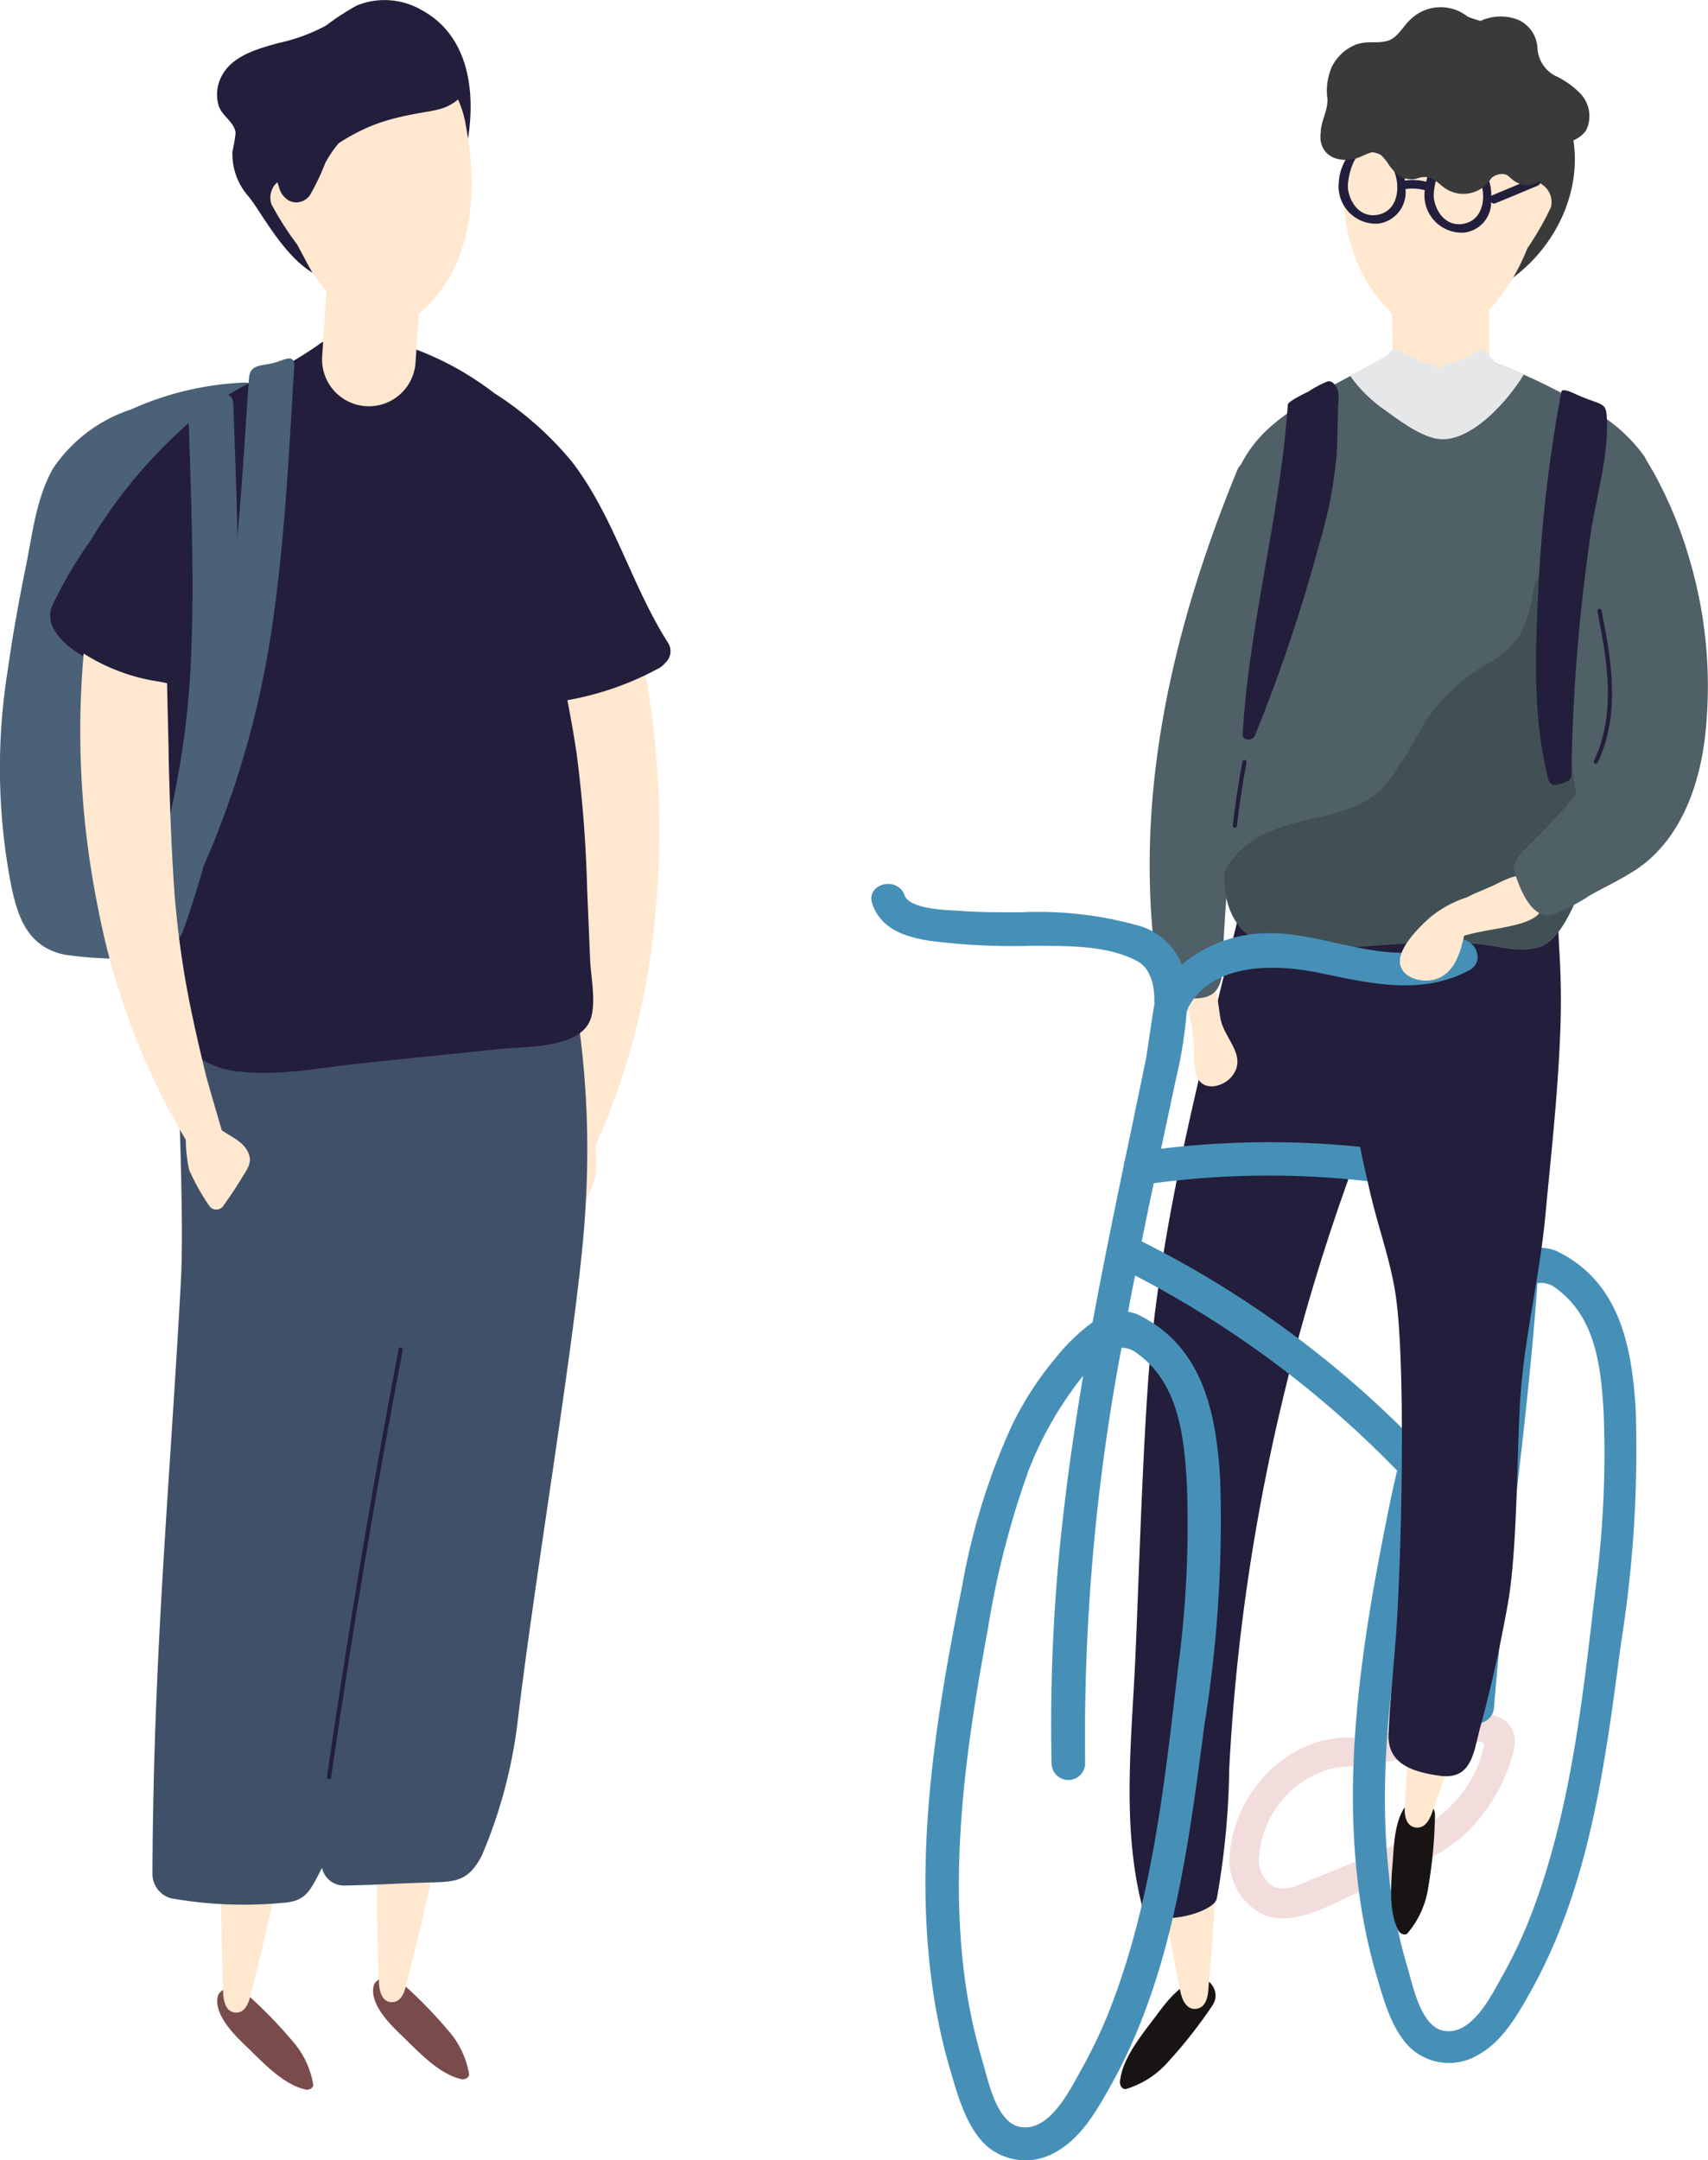 <svg id="グループ_605" data-name="グループ 605" xmlns="http://www.w3.org/2000/svg" width="119.422" height="151.015" viewBox="0 0 119.422 151.015">
  <path id="パス_649" data-name="パス 649" d="M1481.042,610.435c-2.382.473-4.746,1.1-7.109,1.687-4.6-.734-8.772,3.09-9.362,7.611a4.309,4.309,0,0,0,2.364,4.708c2.242.889,5.107-1.013,7.134-1.851a24.814,24.814,0,0,0,6.582-3.513,12.277,12.277,0,0,0,3.7-6.032C1484.938,610.768,1482.877,610.07,1481.042,610.435Zm1.155,2.529c-.861,3.527-3.929,5.556-7.019,6.938-1.633.73-3.3,1.387-4.957,2.064-.818.335-1.785.874-2.648.484a2.211,2.211,0,0,1-.979-2.306,6.87,6.87,0,0,1,5.367-6.019,48.986,48.986,0,0,0,6.134-.872l2.689-.642c.255-.061,1.089-.378,1.3-.272C1482.477,612.531,1482.286,612.6,1482.2,612.964Z" transform="translate(-1378.535 -490.566)" fill="#f2dcdc"/>
  <path id="パス_650" data-name="パス 650" d="M1453.82,645.033c-.981,1.332-2.494,3.07-2.64,4.779-.018.223.165.529.409.494a6.344,6.344,0,0,0,2.989-1.936,33.255,33.255,0,0,0,3.088-3.94,1.231,1.231,0,0,0-.461-1.753C1455.842,642.374,1454.477,644.141,1453.82,645.033Z" transform="translate(-1372.874 -504.267)" fill="#191414"/>
  <path id="パス_651" data-name="パス 651" d="M1460,629.762q-.214,3.925-.557,7.84c-.03.34-.014,1.522-.864,1.629-.555.07-.919-.367-1.11-1.181q-.775-3.865-1.433-7.753A10.79,10.79,0,0,0,1460,629.762Z" transform="translate(-1374.935 -498.803)" fill="#ffe8cf"/>
  <path id="パス_652" data-name="パス 652" d="M1468.637,525.833c1.338-1.763,3.707-2.527,5.765-3.108,2.595-.732,5.157-1.562,7.748-2.3.084-1.143.155-2.287.2-3.432a55.311,55.311,0,0,0-.054-6.173c-.116-1.658.035-4.284-1.589-5.276a1.969,1.969,0,0,0-2.979.532c-.118-.323-.248-.644-.393-.965-.623-1.372-2.733-1.2-3.406,0-.092.165-.18.331-.266.5-1.047-1.17-3.492-.764-3.446,1.237q.014.613.028,1.226a2.131,2.131,0,0,0-1.707-.42q.364-1.054.757-2.1c.781-2.069-2.694-3.561-3.6-1.519q-.641,1.441-1.218,2.9c.183-2.211-3.257-3.06-3.813-.72-2.821,11.882-6.265,23.835-7.063,36.065-.4,6.118-.572,12.256-.834,18.381-.249,5.83-1,11.927.459,17.652.415,1.631,4.983.555,5.223-.532a54.952,54.952,0,0,0,.868-9.087q.217-4.113.666-8.209a142.606,142.606,0,0,1,2.885-16.79,146.267,146.267,0,0,1,5.625-18.491C1468.54,525.412,1468.589,525.622,1468.637,525.833Z" transform="translate(-1373.371 -445.059)" fill="#231e3b"/>
  <path id="パス_653" data-name="パス 653" d="M1334.08,450.039c-.029-.013-.058-.022-.087-.035a1.817,1.817,0,0,0-1.893-1.21,21.37,21.37,0,0,0-7.752,1.871,10.522,10.522,0,0,0-5.448,4.123c-1.172,2.067-1.425,4.495-1.879,6.735-.495,2.439-.943,4.886-1.286,7.345a43.164,43.164,0,0,0,.246,15.126c.437,2.022,1.064,4.206,3.688,4.776a24.831,24.831,0,0,0,8.431-.167c2.7-.4,4.892-1.165,5.97-3.487a18.181,18.181,0,0,0,1.438-7.156c.073-2.488-.157-4.972-.191-7.459-.035-2.579.114-5.158.335-7.729.226-2.629.592-5.25.792-7.88C1336.584,453.046,1336.157,450.985,1334.08,450.039Z" transform="translate(-1315.19 -422.041)" fill="#4a6177"/>
  <path id="パス_654" data-name="パス 654" d="M1343.5,647.618c1.157,1.106,2.638,2.771,4.26,3.122.211.045.527-.093.525-.332a6.142,6.142,0,0,0-1.49-3.106,32.124,32.124,0,0,0-3.4-3.448,1.191,1.191,0,0,0-1.739.227C1341.2,645.351,1342.728,646.879,1343.5,647.618Z" transform="translate(-1326.382 -504.664)" fill="#7a4b4b"/>
  <path id="パス_655" data-name="パス 655" d="M1380.032,517.693c.116-.973,1.031-1.445,1.716-2.039.222-1.283.441-2.566.648-3.851.162-1.318.317-2.637.443-3.959a65.056,65.056,0,0,0,.291-9.067c-.213-4.874-.713-9.747-1.165-14.611.172-.055.342-.111.508-.168a13.4,13.4,0,0,0,5.047-2.563,62.269,62.269,0,0,1,1.04,17.769,50.208,50.208,0,0,1-4.241,16.823,9.853,9.853,0,0,1,0,2.135,16.078,16.078,0,0,1-1.091,2.615.594.594,0,0,1-1,.116c-.534-.586-1.048-1.187-1.53-1.817C1380.382,518.662,1379.967,518.241,1380.032,517.693Z" transform="translate(-1342.692 -435.885)" fill="#ffe8cf"/>
  <path id="パス_656" data-name="パス 656" d="M1345.906,631.267q-.822,3.711-1.766,7.4c-.082.32-.253,1.451-1.081,1.419-.541-.021-.819-.5-.874-1.3q-.13-3.812-.147-7.625A10.448,10.448,0,0,0,1345.906,631.267Z" transform="translate(-1326.578 -499.394)" fill="#ffe8cf"/>
  <path id="パス_657" data-name="パス 657" d="M1362.42,646.352c1.157,1.106,2.638,2.771,4.26,3.122.211.046.527-.093.525-.332a6.145,6.145,0,0,0-1.49-3.106,32.141,32.141,0,0,0-3.4-3.448,1.191,1.191,0,0,0-1.739.227C1360.118,644.084,1361.645,645.612,1362.42,646.352Z" transform="translate(-1334.406 -504.127)" fill="#7a4b4b"/>
  <path id="パス_658" data-name="パス 658" d="M1364.823,630q-.822,3.712-1.767,7.4c-.082.32-.253,1.451-1.081,1.419-.541-.021-.819-.5-.874-1.3q-.13-3.812-.147-7.626A10.438,10.438,0,0,0,1364.823,630Z" transform="translate(-1334.602 -498.856)" fill="#ffe8cf"/>
  <path id="パス_659" data-name="パス 659" d="M1362.737,517.807a1.65,1.65,0,0,0-2.784-.774,1.737,1.737,0,0,0-3.163.947c-.109,1-.21,1.992-.314,2.989a1.937,1.937,0,0,0-2.606.168,2.108,2.108,0,0,0-1.958-.081,1.761,1.761,0,0,0-2.744-.577,1.586,1.586,0,0,0-1.3.2q.139-.813.277-1.626c.375-2.2-2.964-3.167-3.387-.933-.024.13-.046.259-.07.389-.558-1.413-2.892-1.75-3.3.086-.324,1.459-.58,2.927-.8,4.4,0-.228-.007-.457-.013-.685-.055-2.239-5.221-2.486-5.181-.236.083,4.606.547,13.7.292,18.285-.842,15.2-1.918,26.072-1.983,41.32a1.779,1.779,0,0,0,1.287,1.692,29.241,29.241,0,0,0,8.123.292c1.4-.182,1.669-.939,2.448-2.421a1.568,1.568,0,0,0,1.638,1.237c2.644-.057,2.863-.115,5.506-.2,2.059-.068,3.042.048,4.042-1.927a34.33,34.33,0,0,0,2.523-9.6c1.337-11.134,4.39-28.76,4.722-35.87A64.572,64.572,0,0,0,1362.737,517.807Z" transform="translate(-1323.044 -450.67)" fill="#405068"/>
  <path id="パス_660" data-name="パス 660" d="M1364.463,464.751c-2.557-4.032-3.747-8.761-6.673-12.592a23.229,23.229,0,0,0-5.457-4.829,21.217,21.217,0,0,0-7.314-3.65,1.3,1.3,0,0,0-1.624,1.387l-.1,0a7.059,7.059,0,0,0-1.021.147c.38-1.011-1.136-2.16-2.223-1.269a26.884,26.884,0,0,1-4.95,2.739,22.857,22.857,0,0,0-4.329,2.917,34.843,34.843,0,0,0-6.675,8.051,29.758,29.758,0,0,0-2.687,4.585c-.537,1.353.768,2.621,1.892,3.31a16.778,16.778,0,0,0,6.042,2.148c.511,4.778-.016,9.628.1,14.431a70.6,70.6,0,0,0,.724,8.424c.163,1.126.224,2.184,1.158,2.987a6.1,6.1,0,0,0,3.235,1.222c2.8.329,5.8-.307,8.583-.593l9.627-.989c1.869-.192,5.737-.016,6.343-2.231.327-1.191-.027-2.793-.078-4.018q-.1-2.457-.207-4.914a91.115,91.115,0,0,0-.734-9.477c-.184-1.251-.407-2.5-.648-3.741a20.948,20.948,0,0,0,6.4-2.237,1.321,1.321,0,0,0,.405-.337A1.092,1.092,0,0,0,1364.463,464.751Z" transform="translate(-1317.776 -419.849)" fill="#231e3b"/>
  <path id="パス_661" data-name="パス 661" d="M1357.354,442.476h0a3.27,3.27,0,0,1-3.048-3.477l.59-8.965,6.526.429-.589,8.965A3.27,3.27,0,0,1,1357.354,442.476Z" transform="translate(-1331.779 -414.083)" fill="#ffe8cf"/>
  <path id="パス_662" data-name="パス 662" d="M1356.46,408.6c-.03.023-.058.048-.087.071.05-.022.1-.041.152-.062Zm5.252,5.24a7.446,7.446,0,0,0-.568-1.928,3.715,3.715,0,0,1-2,.845A18.427,18.427,0,0,0,1355,413.8a14.128,14.128,0,0,0-2.223,1.185,8.046,8.046,0,0,0-.938,1.383,15.473,15.473,0,0,1-1.088,2.276,1.122,1.122,0,0,1-1.475.321,1.478,1.478,0,0,1-.521-.561c-.091-.156-.15-.461-.251-.694a1.437,1.437,0,0,0-.405,1.544,21.56,21.56,0,0,0,1.783,2.792,14.538,14.538,0,0,0,2.42,3.724c1.512,1.574,3.373,3.169,5.539,1.6C1362.171,424.226,1362.595,418.659,1361.712,413.839Z" transform="translate(-1329.117 -404.99)" fill="#ffe8cf"/>
  <path id="パス_663" data-name="パス 663" d="M1355.815,403.019a5.168,5.168,0,0,0-4.49-.309,18.258,18.258,0,0,0-2.173,1.415,12.648,12.648,0,0,1-3.326,1.217c-1.466.409-3.3.9-4.012,2.409a2.724,2.724,0,0,0-.147,2.008c.248.7,1.082,1.1,1.173,1.863a11.122,11.122,0,0,1-.221,1.293,4.458,4.458,0,0,0,1.075,3.093c.844.967,2.4,4.118,4.525,5.39-.355-.591-.657-1.212-1.087-1.989a21.608,21.608,0,0,1-1.783-2.792,1.437,1.437,0,0,1,.405-1.544c.1.233.159.538.251.694a1.478,1.478,0,0,0,.521.561,1.088,1.088,0,0,0,.8.124,1.221,1.221,0,0,0,.693-.449,15.524,15.524,0,0,0,1.088-2.276,8.061,8.061,0,0,1,.939-1.383,14.127,14.127,0,0,1,2.223-1.185,12.036,12.036,0,0,1,1.2-.419q.275-.081.551-.151l.142-.036c.471-.115.947-.21,1.43-.3l.041-.008q.372-.067.75-.128c.119-.02.235-.043.349-.067l.16-.037.123-.032a3.166,3.166,0,0,0,1.376-.7,7.49,7.49,0,0,1,.563,1.919q.074.407.135.821C1359.625,408.664,1359.116,404.783,1355.815,403.019Z" transform="translate(-1326.366 -402.332)" fill="#231e3b"/>
  <path id="パス_664" data-name="パス 664" d="M1338.689,450.956c-.036-1.066-.863-.747-1.623-.424-.857.365-1.518.488-1.5,1.441.04,1.7.076,2.382.126,4.084.132,4.492.238,9-.005,13.472a61.4,61.4,0,0,1-3.14,16.163,1.507,1.507,0,0,0-.306.685l-.087.457a1.577,1.577,0,0,0,3.039.838,64.739,64.739,0,0,0,3.617-17.66C1339.207,463.692,1338.905,457.278,1338.689,450.956Z" transform="translate(-1322.372 -422.646)" fill="#4a6177"/>
  <path id="パス_665" data-name="パス 665" d="M1343.571,446.451c.064-1.065-.755-.424-1.564-.258-.958.2-1.53.132-1.6,1.082-.436,6.161-.657,11.271-1.573,17.384a61.377,61.377,0,0,1-4.649,15.8,1.5,1.5,0,0,0-.369.654l-.13.446a1.578,1.578,0,0,0,2.947,1.121,64.744,64.744,0,0,0,5.264-17.241C1342.886,459.181,1343.191,452.766,1343.571,446.451Z" transform="translate(-1323.003 -420.792)" fill="#4a6177"/>
  <path id="パス_666" data-name="パス 666" d="M1336.771,516.831c-.227-.954-1.19-1.318-1.939-1.83-.367-1.249-.731-2.5-1.086-3.752-.312-1.291-.617-2.584-.894-3.882a65.11,65.11,0,0,1-1.328-8.974c-.347-4.866-.409-9.764-.518-14.648-.177-.035-.353-.071-.525-.108a13.4,13.4,0,0,1-5.307-1.968,62.249,62.249,0,0,0,1,17.771,50.2,50.2,0,0,0,6.142,16.225,9.817,9.817,0,0,0,.241,2.121,16.047,16.047,0,0,0,1.383,2.473.594.594,0,0,0,1.012,0c.463-.643.905-1.3,1.312-1.981C1336.534,517.834,1336.9,517.367,1336.771,516.831Z" transform="translate(-1319.325 -435.985)" fill="#ffe8cf"/>
  <path id="パス_667" data-name="パス 667" d="M1477.221,550.826c-.271-4.49-1.154-9-5.594-11.11a3.734,3.734,0,0,0-1.119-.21c.182-3.321.256-6.648.159-9.984a1.167,1.167,0,0,0-2.332,0c.035,1.632.031,3.262,0,4.89a62.827,62.827,0,0,0-24.3-1.819q.528-2.479,1.058-4.957a30.286,30.286,0,0,0,.733-4.626,4.688,4.688,0,0,1,1.831-2.059c-1.243-.268-2.482-.555-3.743-.746-.281-.043-.563-.075-.845-.1a3.9,3.9,0,0,1,.531,2.252c-.078.182-.518,3.457-.656,4.126q-.715,3.464-1.443,6.923a1.062,1.062,0,0,0-.081.387c-.757,3.637-1.5,7.276-2.171,10.927a13.381,13.381,0,0,0-2.587,2.5,22.731,22.731,0,0,0-3.086,4.781,46.227,46.227,0,0,0-3.438,11.1c-1.8,8.95-3.337,18.29-2.177,27.423a40.535,40.535,0,0,0,1.313,6.407c.527,1.78,1.095,3.947,2.47,5.282a4.138,4.138,0,0,0,4.892.534c1.772-.948,2.873-2.874,3.826-4.566,4.346-7.725,5.47-16.695,6.608-25.339a89.891,89.891,0,0,0,1.1-17.115c-.283-4.677-1.2-9.372-5.827-11.573a3.41,3.41,0,0,0-.615-.162c.048-.262.1-.524.145-.786.11-.585.229-1.168.343-1.752a71.321,71.321,0,0,1,18.323,13.643c-.224.932-.427,1.869-.616,2.807-1.731,8.592-3.2,17.557-2.09,26.324a38.856,38.856,0,0,0,1.26,6.15c.506,1.708,1.051,3.789,2.371,5.07a3.972,3.972,0,0,0,4.7.514c1.7-.911,2.759-2.759,3.673-4.384,4.172-7.415,5.251-16.026,6.343-24.324A86.2,86.2,0,0,0,1477.221,550.826Zm-34.985-4.019c2.96,2.052,3.4,5.645,3.6,9.206a75.292,75.292,0,0,1-.61,12.846c-.955,8.156-1.843,16.627-4.932,24.3a35.19,35.19,0,0,1-1.913,3.945c-.806,1.449-2.218,4.285-4.251,3.86-1.635-.341-2.2-3.307-2.6-4.651a37.9,37.9,0,0,1-1.294-6.3c-.941-7.954.234-15.99,1.682-23.808a61.4,61.4,0,0,1,2.867-11.162,25.133,25.133,0,0,1,3.013-5.541c.24-.335.5-.686.788-1.03-.5,2.993-.952,6-1.307,9.019a126.931,126.931,0,0,0-.9,18.093,1.174,1.174,0,0,0,2.347,0,146.43,146.43,0,0,1,2.542-29.073A1.687,1.687,0,0,1,1442.236,546.807Zm.528-7.694c-.029-.015-.058-.021-.087-.034q.412-2.038.844-4.073a60.8,60.8,0,0,1,24.74,1.8q-.075,1.953-.2,3.9a15.7,15.7,0,0,0-1.881,1.95,21.838,21.838,0,0,0-2.963,4.589,34.273,34.273,0,0,0-1.987,5.229A71.271,71.271,0,0,0,1442.764,539.113Zm25.046,5.013c-.384,4.69-.922,9.37-1.456,14.051q-1.6-1.968-3.321-3.823a39.238,39.238,0,0,1,1.345-4.188,24.148,24.148,0,0,1,2.892-5.319C1467.438,544.612,1467.619,544.369,1467.81,544.126Zm6.591,19.3c-.917,7.829-1.768,15.961-4.734,23.324a33.743,33.743,0,0,1-1.837,3.788c-.773,1.391-2.13,4.112-4.08,3.705-1.57-.328-2.115-3.175-2.5-4.465a36.372,36.372,0,0,1-1.242-6.047c-.9-7.636.225-15.35,1.614-22.855.234-1.268.48-2.539.754-3.8q1.888,2.114,3.6,4.392c-.379,3.392-.736,6.784-1.012,10.185-.122,1.506,2.227,1.5,2.349,0,.277-3.426.643-6.846,1.031-10.267a.851.851,0,0,0,.041-.356c.723-6.34,1.516-12.678,1.962-19.035a1.627,1.627,0,0,1,1.179.267c2.842,1.97,3.269,5.419,3.455,8.838A72.269,72.269,0,0,1,1474.4,563.43Z" transform="translate(-1362.853 -452.29)" fill="#4690b8"/>
  <path id="パス_668" data-name="パス 668" d="M1484.262,624.44c-.106,1.651-.439,3.93.362,5.447.1.2.424.355.611.195a6.348,6.348,0,0,0,1.469-3.244,33.261,33.261,0,0,0,.468-4.984c.028-.8-.875-1.395-1.335-1.225C1484.526,621.11,1484.333,623.334,1484.262,624.44Z" transform="translate(-1386.839 -494.917)" fill="#191414"/>
  <path id="パス_669" data-name="パス 669" d="M1490.314,608.565q-1.208,3.74-2.54,7.438c-.116.321-.4,1.468-1.251,1.354-.554-.074-.795-.59-.772-1.425q.237-3.935.593-7.862A10.785,10.785,0,0,0,1490.314,608.565Z" transform="translate(-1387.538 -489.603)" fill="#ffe8cf"/>
  <path id="パス_670" data-name="パス 670" d="M1494.038,512.716c-.116-1.658.035-4.284-1.589-5.276a1.969,1.969,0,0,0-2.979.532c-.117-.323-.248-.644-.393-.964-.622-1.372-2.732-1.2-3.406,0q-.138.247-.266.5a2.114,2.114,0,0,0-1.915-.616A90.537,90.537,0,0,1,1481,518.954c-.764,3.149-1.807,2.924-.771,8.144.2.91.405,1.82.617,2.727.561,2.4,1.432,4.738,1.773,7.179.692,4.946.387,18.062.025,23.294-.2,2.856-.444,4.839-.545,7.2-.077,1.816,1.105,2.639,3.619,2.966,2.246.292,2.33-1.712,2.815-3.477.774-2.827,1.4-5.693,1.912-8.58.663-3.754.614-10.1.853-14.108.256-4.3,1.363-8.683,1.763-12.966.388-4.142.854-8.288,1.026-12.447A55.34,55.34,0,0,0,1494.038,512.716Z" transform="translate(-1385.014 -446.324)" fill="#231e3b"/>
  <path id="パス_671" data-name="パス 671" d="M1493.894,456.735a10.758,10.758,0,0,0-1.123-4.872,11.315,11.315,0,0,0-4.23-3.566,39.9,39.9,0,0,0-10.8-4.417,1.575,1.575,0,0,0-.816,0,1.407,1.407,0,0,0-.968.23c-2.82,1.778-6.9,3.468-9.373,5.68-2.586,2.318-3.068,5.019-3.23,8.245l-.554,11.059a57.392,57.392,0,0,0,.6,11.242c-.166,2.318.354,4.712,2.865,5.6a12.8,12.8,0,0,0,4.735.283c1.748-.081,3.49-.241,5.237-.333a32.918,32.918,0,0,1,4.913.042c1.416.138,2.9.656,4.31.2,1.883-.608,3.233-5.167,3.284-5.538a60.712,60.712,0,0,1,2.651-12.221C1492.761,464.537,1494.107,460.838,1493.894,456.735Z" transform="translate(-1377.779 -419.933)" fill="#4f6066"/>
  <path id="パス_672" data-name="パス 672" d="M1493.542,410.694a7.957,7.957,0,0,0-13.99,1.023c-1.1,2.428,2.266,4.57,3.4,2.131a4.673,4.673,0,0,1,.929-1.329,2.082,2.082,0,0,0,.933,1.986,2.037,2.037,0,0,0,2.023.01,6.117,6.117,0,0,1,1.915.346c-.146.012.055.515.039.86a6.815,6.815,0,0,1-.282,1.636c-.593,2-2.471,3.122-2.938,5.142-.345,1.5.957,3.153,2.445,2.619C1493.428,423.178,1497.048,416.278,1493.542,410.694Z" transform="translate(-1384.816 -404.31)" fill="#3a3a3a"/>
  <path id="長方形_269" data-name="長方形 269" d="M3.38,0h0A3.381,3.381,0,0,1,6.761,3.381v9.287a0,0,0,0,1,0,0H0a0,0,0,0,1,0,0V3.38A3.38,3.38,0,0,1,3.38,0Z" transform="translate(104.193 28.203) rotate(179.127)" fill="#ffe8cf"/>
  <path id="パス_673" data-name="パス 673" d="M1478.373,415.461c.271-2.231.815-2.972,2.712-4.421a6.3,6.3,0,0,1,6.293-.71c3.99,1.7,5.07,4.169,4.324,7.865a1.483,1.483,0,0,1,1.076,1.795,20.986,20.986,0,0,1-1.65,2.872,14.17,14.17,0,0,1-2.244,3.834c-1.453,1.65-3.265,3.342-5.605,1.919C1478.6,425.77,1477.788,420.286,1478.373,415.461Z" transform="translate(-1384.339 -405.5)" fill="#ffe8cf"/>
  <path id="パス_674" data-name="パス 674" d="M1491.482,422.1c-1.007.419-2.016.832-3.02,1.258a.241.241,0,0,0-.048.035,3.312,3.312,0,0,0-1.583-2.89,1.876,1.876,0,0,0-1.824.114,3.1,3.1,0,0,0-1.146,1.779,3.7,3.7,0,0,0-1.484-.08,3.169,3.169,0,0,0-1.545-2.442,1.875,1.875,0,0,0-1.824.114,3.327,3.327,0,0,0-1.249,2.4,2.609,2.609,0,0,0,2.757,2.938,2.207,2.207,0,0,0,1.9-2.414,3.264,3.264,0,0,1,1.316.07c.011,0,.02,0,.031,0s0,.023,0,.033a2.609,2.609,0,0,0,2.757,2.938,2.132,2.132,0,0,0,1.885-2.134.248.248,0,0,0,.295.083c.985-.4,1.966-.815,2.949-1.223C1492,422.532,1491.842,421.946,1491.482,422.1Zm-10.782,2.553c-1.244.388-2.116-.568-2.3-1.722-.075-.473.21-2.145.892-2.5a1.691,1.691,0,0,1,.88-.09C1482,420.617,1482.55,424.071,1480.7,424.649Zm6,.628c-1.244.388-2.116-.568-2.3-1.721-.075-.473.21-2.146.892-2.5a1.688,1.688,0,0,1,.88-.089C1488,421.246,1488.55,424.7,1486.7,425.277Z" transform="translate(-1384.146 -409.693)" fill="#231e3b"/>
  <path id="パス_675" data-name="パス 675" d="M1461.313,522.955c-.236-1.106-.333-4.162-1.78-4.362a.593.593,0,0,0-.628.341,2.247,2.247,0,0,0-.095.594.579.579,0,0,0-.333.735,19.927,19.927,0,0,1,.927,4.073c.094.773-.082,2.084.338,2.763.517.834,1.759.48,2.3-.158C1463.237,525.537,1461.6,524.3,1461.313,522.955Z" transform="translate(-1375.954 -451.646)" fill="#ffe8cf"/>
  <path id="パス_676" data-name="パス 676" d="M1460.905,458.878c-4.68,11.392-7.491,23.688-5.432,36a1.179,1.179,0,0,0,1.13.86c.827.01,2.1.262,2.756-.427.64-.674.515-1.924.558-2.76.143-2.782.332-5.551.648-8.32.642-5.629,1.557-11.229,2.386-16.832a1.411,1.411,0,0,0-.869-1.426l.4-2.2a1.192,1.192,0,0,0-.515-1.248q.569-1.524,1.18-3.025C1463.71,458.109,1461.466,457.513,1460.905,458.878Z" transform="translate(-1374.405 -425.99)" fill="#4f6066"/>
  <path id="パス_677" data-name="パス 677" d="M1489.22,445.7c.007-.222-.206-.31-.356-.439s-.2-.351-.455-.4a1.051,1.051,0,0,0-.72.23,6.21,6.21,0,0,1-1.175.529c-.407.139-.962.2-1.213.553-.233-.393-.82-.457-1.245-.6a6.242,6.242,0,0,1-1.175-.529,1.048,1.048,0,0,0-.72-.23c-.251.049-.3.268-.455.4a.572.572,0,0,1-.048.036h0c-.8.454-1.658.908-2.524,1.372a9.821,9.821,0,0,0,2.395,2.368c1,.719,2.53,1.89,3.788,2.044,2.175.266,4.736-2.5,5.952-4.5Q1490.257,446.087,1489.22,445.7Z" transform="translate(-1384.731 -420.346)" fill="#e6e7e8"/>
  <path id="パス_678" data-name="パス 678" d="M1472.419,448.749a.44.44,0,0,0-.425-.113,7.748,7.748,0,0,0-1.313.7s-1.427.674-1.443.91c-.523,7.745-2.7,15.264-3.154,23.007-.031.533.689.538.86.116a114.392,114.392,0,0,0,4.488-13.362,31.4,31.4,0,0,0,1.213-6.154c.066-1.077.072-2.16.1-3.238C1472.76,449.964,1472.947,449.221,1472.419,448.749Z" transform="translate(-1379.195 -421.965)" fill="#231e3b"/>
  <path id="パス_679" data-name="パス 679" d="M1489.352,491.383c-.107-.343-.209-.677-.283-.994a46.932,46.932,0,0,1-.85-4.624c-.185-1.429-.3-2.869-.355-4.309a10.039,10.039,0,0,0-.552-3.742,13.1,13.1,0,0,0,1.259-3.926c.385-2.012-2.7-2.876-3.087-.851a10.488,10.488,0,0,1-.932,3.174,6.072,6.072,0,0,1-2.263,2.05,13.455,13.455,0,0,0-4.276,3.9,46.612,46.612,0,0,1-2.824,4.522c-1.424,1.669-3.5,2.032-5.527,2.524-2,.484-4.1,1.125-5.341,2.884a4.882,4.882,0,0,0-.485.875c-.013,2.084.633,4.1,2.891,4.9a12.791,12.791,0,0,0,4.735.283c1.748-.08,3.49-.241,5.237-.332a32.912,32.912,0,0,1,4.913.041c1.416.139,2.9.657,4.31.2,1.883-.608,3.233-5.167,3.284-5.538Q1489.277,491.9,1489.352,491.383Z" transform="translate(-1378.242 -431.792)" fill="#415054"/>
  <path id="パス_680" data-name="パス 680" d="M1443.01,518.56c1.582-3.419,6.092-3.362,9.277-2.705,3.521.726,7.155,1.625,10.512-.177,1.33-.714.153-2.71-1.18-2.019-4.152,2.153-8.836-.754-13.168-.565a9.374,9.374,0,0,0-5.755,2.2,4.563,4.563,0,0,0-3.206-2.786,25.946,25.946,0,0,0-8.068-.882c-1.406,0-2.814.005-4.218-.1-.781-.058-3.516-.074-3.886-1.088-.508-1.4-2.758-.8-2.249.62.633,1.767,2.285,2.281,4,2.562a46.106,46.106,0,0,0,7.143.349c2.33.017,5.228-.074,7.346,1.057.959.511,1.238,1.637,1.223,2.882C1440.706,518.09,1442.926,520.121,1443.01,518.56Z" transform="translate(-1360.071 -447.851)" fill="#4690b8"/>
  <path id="パス_681" data-name="パス 681" d="M1493.614,409.162a6.047,6.047,0,0,0-1.49-1.072,2.32,2.32,0,0,1-1.424-2,2.279,2.279,0,0,0-1.46-2.042,3.374,3.374,0,0,0-2.522.122,9.122,9.122,0,0,1-.9-.3,3.03,3.03,0,0,0-3.961.16c-.52.458-.917,1.305-1.6,1.517-.8.249-1.562-.043-2.383.331a3.222,3.222,0,0,0-1.548,1.491,4.18,4.18,0,0,0-.309,2.271c.017.854-.456,1.506-.47,2.316-.2,1.365.892,2.261,2.535,1.8.355-.1.956-.475,1.3-.432.288.037.61.473.777.673a3.949,3.949,0,0,0,.828.971,1.627,1.627,0,0,0,1.089.26c.183-.018.361-.117.537-.134.665-.066.933.219,1.4.6a2.287,2.287,0,0,0,3.468-.549,1.293,1.293,0,0,1,.74-.28c.422.013.454.2.787.438a1.615,1.615,0,0,0,1.216.326,2.338,2.338,0,0,0,1.806-1.934c.191-.813.342-.853,1.057-1.132a2.052,2.052,0,0,0,1.008-.732A2.28,2.28,0,0,0,1493.614,409.162Z" transform="translate(-1383.201 -402.706)" fill="#3a3a3a"/>
  <path id="パス_682" data-name="パス 682" d="M1359.906,566.013q-2.834,14.893-5.011,29.9c-.026.183.253.262.28.077q2.18-15,5.01-29.9C1360.22,565.908,1359.941,565.83,1359.906,566.013Z" transform="translate(-1332.031 -471.718)" fill="#231e3b"/>
  <path id="パス_683" data-name="パス 683" d="M1494.665,509.3c-.781-1.2-1.935-.45-3,.049-.518.241-1.2.49-1.824.815a7.775,7.775,0,0,0-2.514,1.36c-.715.621-2.389,2.232-2.135,3.347.229,1.007,1.63,1.273,2.464,1.016,1.3-.4,1.722-1.78,2-3.039C1492.158,512.065,1496.632,512.323,1494.665,509.3Z" transform="translate(-1387.289 -447.431)" fill="#ffe8cf"/>
  <path id="パス_684" data-name="パス 684" d="M1511.354,463.567a29.555,29.555,0,0,0-2.463-6.093c-.864-1.577-1.895-3.1-3.519-3.465-1.067-.238-1.526,1.723-.451,1.967,1.441.328,2.238,1.976,2.941,3.382q.145.291.284.586c-.017.013-.035.026-.051.041a21.156,21.156,0,0,0-1.17-2.188.831.831,0,0,0-1.577.394.848.848,0,0,0-.53.932l.067.876c0,.021.008.039.01.06a.972.972,0,0,0-.829,1.281c1.361,3.933,2.447,9.272,1.707,13.34-.672,3.7-3.362,6.3-5.832,8.769-.12.12-1.1,1.019-.914,1.651.4,1.353,1.264,3.5,2.746,3.076a14.719,14.719,0,0,0,2.649-1.4c.978-.528,1.979-1.017,2.93-1.611,2.909-1.817,4.457-5.242,4.974-9.039A31.225,31.225,0,0,0,1511.354,463.567Z" transform="translate(-1393.16 -424.244)" fill="#4f6066"/>
  <path id="パス_685" data-name="パス 685" d="M1506.655,451.6c-.063-1.118-.354-.789-2.178-1.616-.082-.037-.944-.466-1-.169a100.776,100.776,0,0,0-1.6,13.624c-.211,4.455-.434,9.192.713,13.541a.447.447,0,0,0,.538.306,2.156,2.156,0,0,0,.732-.231.46.46,0,0,0,.321-.422,127.747,127.747,0,0,1,1.4-17.263C1505.986,456.9,1506.8,454.126,1506.655,451.6Z" transform="translate(-1394.307 -422.431)" fill="#231e3b"/>
  <path id="パス_686" data-name="パス 686" d="M1509.251,476.343c-.037-.183-.316-.105-.28.077.685,3.446,1.33,7.128-.241,10.438-.08.168.17.315.251.146C1510.591,483.622,1509.958,479.87,1509.251,476.343Z" transform="translate(-1397.279 -433.682)" fill="#231e3b"/>
  <path id="パス_687" data-name="パス 687" d="M1465.56,494.69q-.426,2.235-.678,4.5c-.021.185.27.184.29,0q.253-2.223.667-4.421C1465.873,494.584,1465.595,494.506,1465.56,494.69Z" transform="translate(-1378.685 -441.464)" fill="#231e3b"/>
</svg>
